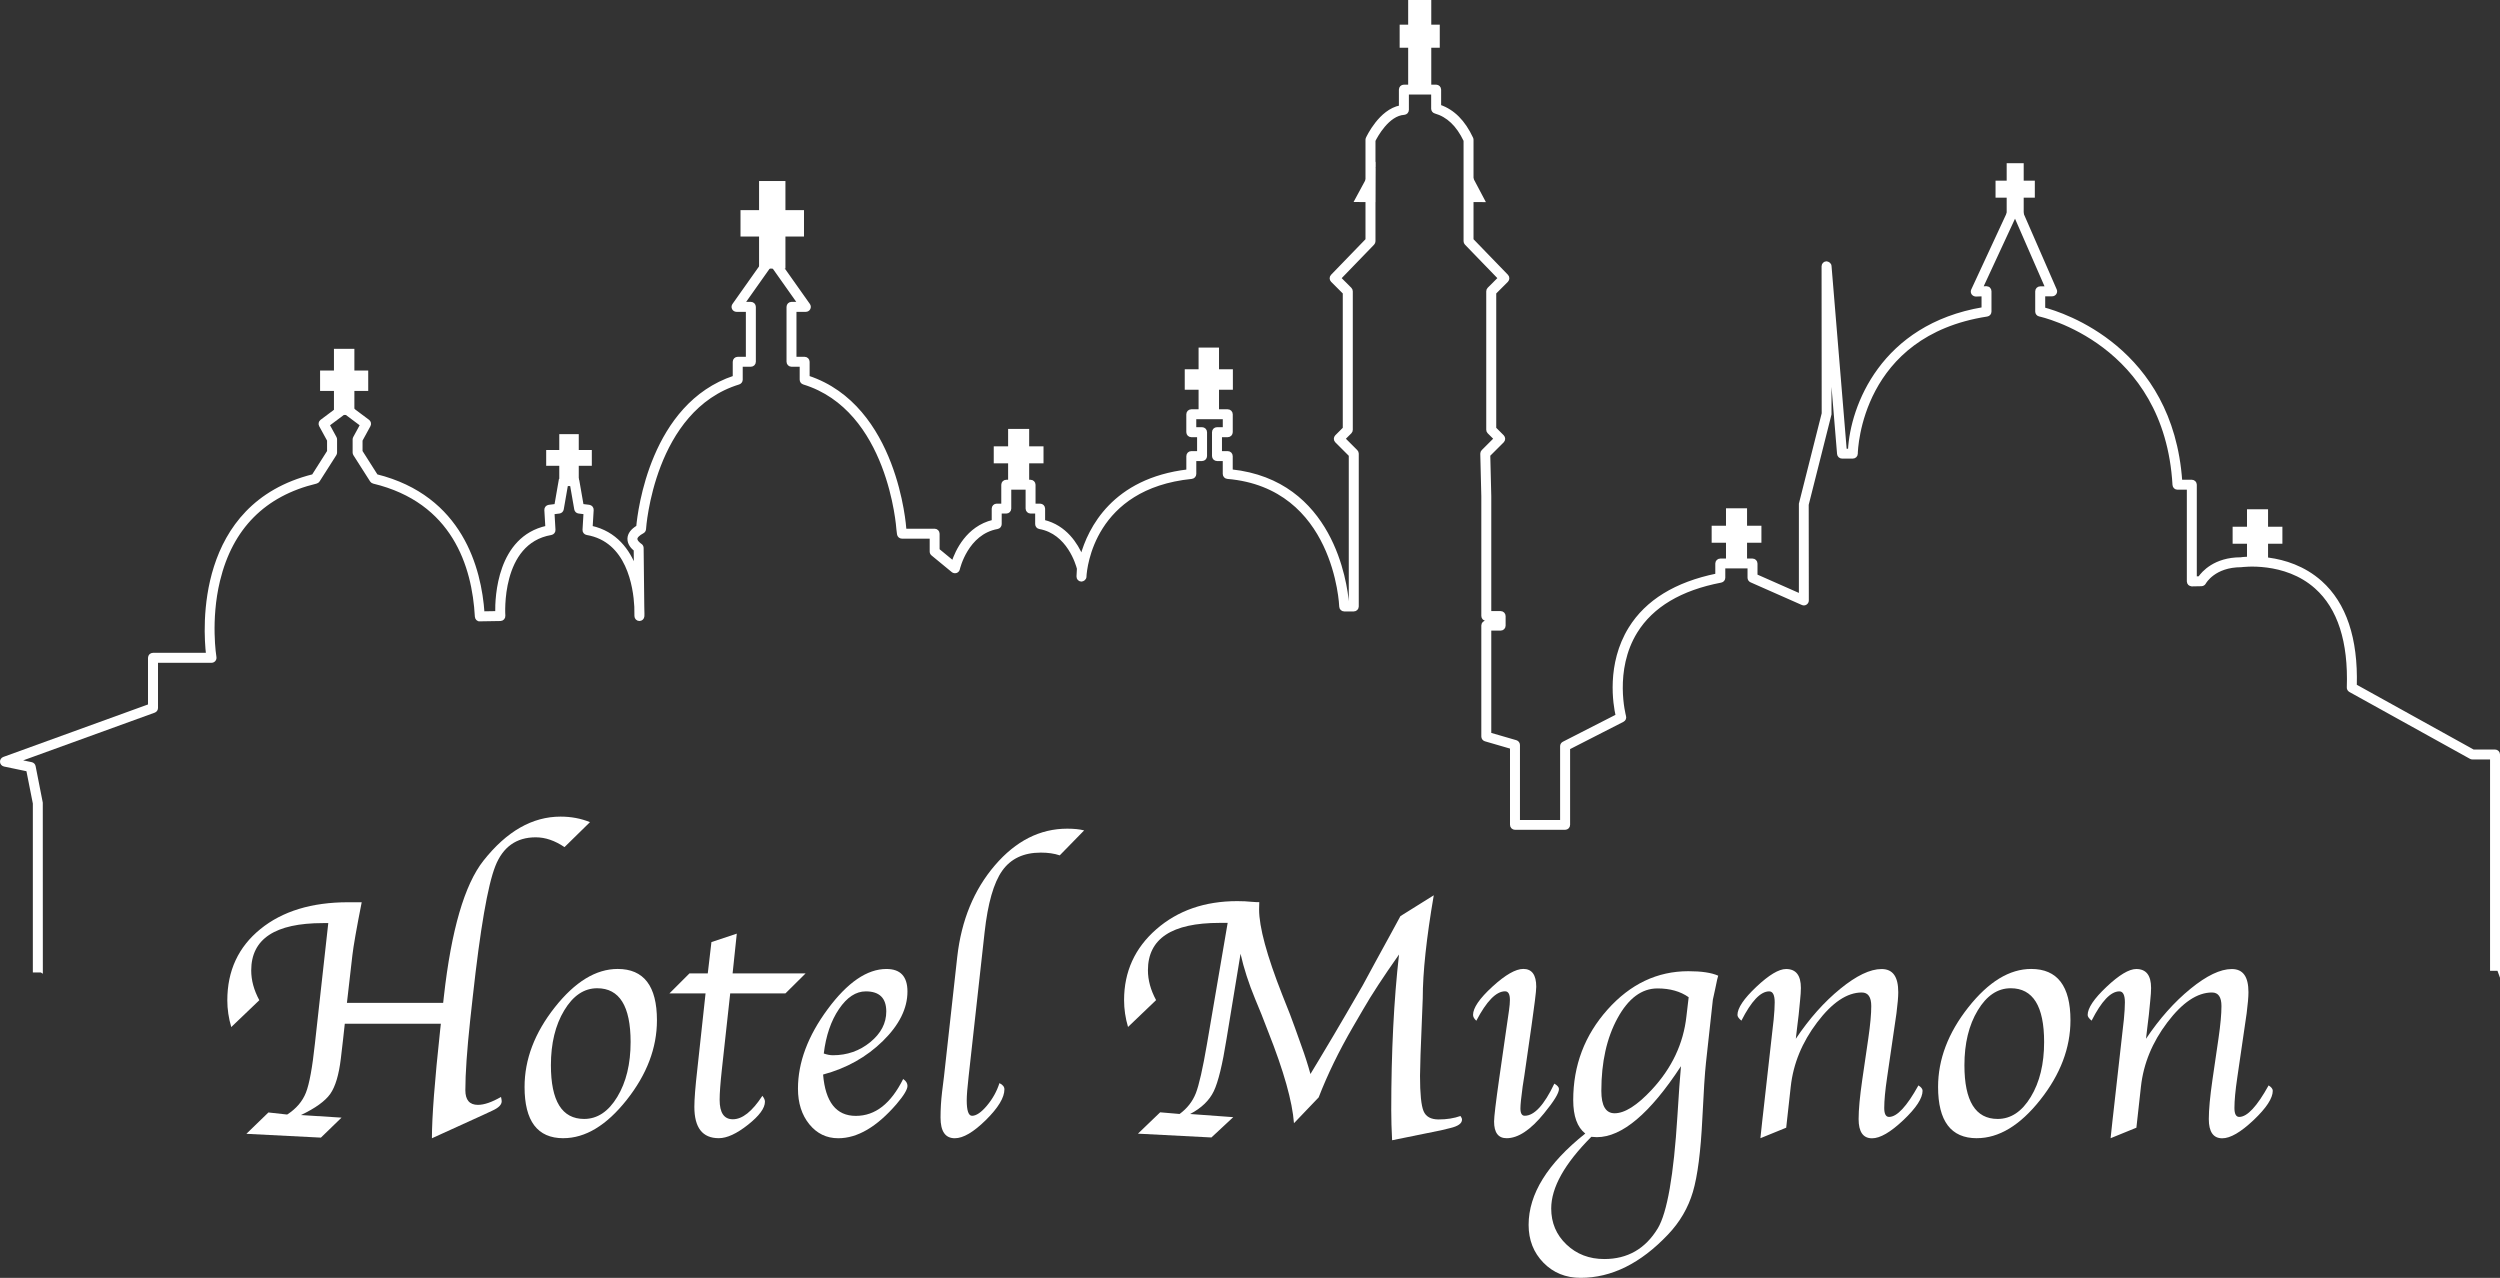 <?xml version="1.0" encoding="UTF-8"?>
<svg id="Livello_1" data-name="Livello 1" xmlns="http://www.w3.org/2000/svg" viewBox="0 0 841.89 430.32">
  <rect x="0" y="0" width="841.89" height="430.32" fill="#333333" stroke="none"/>
  <defs>
    <style>
      .cls-1, .cls-2 {
        fill: #fff;
      }

      .cls-2 {
        stroke: #fff;
        stroke-miterlimit: 10;
      }
    </style>
  </defs>
  <g>
    <g>
      <g>
        <rect class="cls-2" x="112.96" y="117.97" width="5.88" height="21.25"/>
        <rect class="cls-2" x="112.96" y="120.62" width="5.88" height="15.21" transform="translate(244.12 12.32) rotate(90)"/>
      </g>
      <g>
        <rect class="cls-2" x="404.13" y="117.55" width="5.88" height="21.25"/>
        <rect class="cls-2" x="404.13" y="120.2" width="5.88" height="15.21" transform="translate(534.88 -279.27) rotate(90)"/>
      </g>
      <g>
        <rect class="cls-2" x="256.12" y="61.46" width="7.88" height="28.49"/>
        <rect class="cls-2" x="256.12" y="65.01" width="7.88" height="20.38" transform="translate(335.26 -184.85) rotate(90)"/>
      </g>
      <g>
        <rect class="cls-2" x="474.71" y=".5" width="6.78" height="28.49"/>
        <rect class="cls-2" x="474.71" y="5.93" width="6.78" height="12.51" transform="translate(490.28 -465.91) rotate(90)"/>
      </g>
      <g>
        <rect class="cls-2" x="676.26" y="55.46" width="4.73" height="17.09"/>
        <rect class="cls-2" x="676.26" y="57.58" width="4.73" height="12.23" transform="translate(742.32 -614.92) rotate(90)"/>
      </g>
      <g>
        <rect class="cls-2" x="757.19" y="172" width="6.09" height="17.09"/>
        <rect class="cls-2" x="757.87" y="172.36" width="4.73" height="15.76" transform="translate(940.47 -580) rotate(90)"/>
      </g>
      <g>
        <rect class="cls-2" x="339.99" y="144.94" width="6.09" height="17.09"/>
        <rect class="cls-2" x="340.67" y="145.3" width="4.73" height="15.76" transform="translate(496.21 -189.86) rotate(90)"/>
      </g>
      <g>
        <rect class="cls-2" x="188.84" y="146.7" width="5.56" height="15.58"/>
        <rect class="cls-2" x="189.46" y="147.03" width="4.31" height="14.37" transform="translate(345.83 -37.41) rotate(90)"/>
      </g>
      <g>
        <rect class="cls-2" x="581.74" y="171.67" width="6.09" height="17.09"/>
        <rect class="cls-2" x="582.42" y="172.03" width="4.73" height="15.76" transform="translate(764.7 -404.88) rotate(90)"/>
      </g>
      <path class="cls-2" d="M462.67,56.4l-6.01,11.13,5.93.03s.05-11.86.08-11.15Z"/>
      <path class="cls-2" d="M493.64,56.38l5.91,11.18-5.93-.03s.06-11.86.02-11.15Z"/>
    </g>
    <path class="cls-2" d="M13.91,326.99h-2.35v-56.43l-2.23-11.27-7.89-1.65c-.51-.11-.9-.55-.94-1.07s.28-1.01.77-1.19l49.07-17.8v-16.06c0-.65.52-1.18,1.18-1.18h18.36c-.95-8.18-3.81-50.33,35.58-60.15l5.18-8.16v-3.78l-2.71-4.96c-.28-.51-.15-1.16.32-1.51l6.83-5.11c.2-.15.45-.23.71-.23h.65c.26,0,.51.08.71.23l6.83,5.11c.47.35.61.99.32,1.51l-2.71,4.96v3.78l5.18,8.16c28.68,7.15,34.86,31.48,35.89,46.18l4.61-.08c-.09-5.22.63-25.17,16.88-28.74l-.34-5.81c-.04-.62.41-1.16,1.03-1.24l2.34-.29,1.46-8.39,2.32.4-1.61,9.25c-.09.51-.5.9-1.01.97l-2.11.26.33,5.74c.04.6-.39,1.13-.98,1.23-17.59,3-15.92,27.45-15.9,27.69.02.33-.09.64-.3.88-.22.24-.53.38-.85.39l-6.93.11c-.63.11-1.16-.48-1.19-1.11-.94-17.07-7.7-38.78-34.63-45.26-.29-.07-.55-.26-.72-.51l-5.63-8.84c-.12-.19-.18-.4-.18-.63v-4.42c0-.2.05-.39.15-.57l2.36-4.33-5.63-4.21-5.63,4.21,2.36,4.33c.1.17.15.37.15.57v4.42c0,.23-.06.44-.18.63l-5.63,8.84c-.17.26-.42.44-.72.51-17.52,4.21-28.58,15.36-32.88,33.13-3.24,13.38-1.23,25.7-1.21,25.82.06.34-.04.69-.26.96-.23.27-.55.42-.9.42h-18.52v15.71c0,.5-.31.94-.77,1.11l-45.96,16.67,4.6.96c.47.1.83.46.92.93l2.41,12.26.02,56.66Z"/>
    <path class="cls-2" d="M841.39,326.43h-2.35v-71.18h-6.46c-.2,0-.4-.05-.57-.15l-40.6-22.51c-.39-.22-.63-.63-.61-1.07.54-15.45-3.11-26.8-10.86-33.72-10.49-9.37-25.05-7.3-25.21-7.29-9.11.01-12.23,5.55-12.36,5.78-.2.37-.6.61-1.02.62l-3.22.06c-.17-.06-.62-.11-.85-.34-.22-.23-.35-.52-.35-.84v-31.38h-3.65c-.63,0-1.14-.49-1.18-1.11-2.73-47.99-44.86-57.13-45.29-57.22-.54-.11-.94-.59-.94-1.15v-6.82c0-.65.52-1.18,1.18-1.18h2.22l-10.69-24.5-11.36,24.51,1.71-.06c.44.09.63.11.85.33.23.22.36.53.36.85v6.88c0,.58-.42,1.08-.99,1.16-42.71,6.6-43.99,45.06-44.03,46.69,0,.64-.53,1.15-1.18,1.15h-3.62c-.62,0-1.12-.47-1.18-1.08l-2.87-34.71v21.35l-7.68,30.44.04,32.27c0,.4-.2.77-.53.98-.33.23-.75.26-1.12.09l-17.29-7.64c-.42-.19-.7-.61-.7-1.08v-3.65h-8.49v3.65c0,.57-.4,1.05-.96,1.15-13.59,2.6-23.21,8.33-28.61,17.05-8.04,12.99-3.88,28.35-3.84,28.51.16.54-.1,1.11-.6,1.36l-18.25,9.33v25.81c0,.65-.52,1.18-1.18,1.18h-16.88c-.65,0-1.18-.53-1.18-1.18v-26.05l-8.81-2.56c-.5-.15-.85-.61-.85-1.13v-37.38c0-.65.52-1.18,1.18-1.18h3.65v-.86h-3.65c-.65,0-1.18-.53-1.18-1.18v-40.3l-.35-14.34c0-.32.12-.63.35-.86l4.19-4.19-2.19-2.18c-.22-.22-.34-.52-.34-.83v-46.63c0-.31.12-.61.34-.83l3.6-3.6-11.25-11.63c-.21-.22-.33-.51-.33-.82v-33.91c-2.5-5.23-5.79-8.36-10.06-9.58-.51-.14-.85-.61-.85-1.13v-5.26h-8.5v5.66c0,.63-.49,1.14-1.1,1.18-5.51.32-9.46,7.76-10.15,9.15v33.9c0,.3-.12.6-.33.82l-11.25,11.63,3.6,3.6c.22.22.34.52.34.83v46.63c0,.31-.12.61-.34.83l-2.19,2.18,4.19,4.19c.22.22.35.52.35.83v51.46c0,.65-.52,1.18-1.18,1.18h-3.22c-.63,0-1.16-.51-1.18-1.14,0-.4-1.65-40.38-38.14-43.49-.61-.05-1.08-.56-1.08-1.17v-4.85h-2.44c-.65,0-1.18-.53-1.18-1.18v-8.04c0-.65.52-1.18,1.18-1.18h2.45v-3.68h-9.93v3.68h2.45c.65,0,1.18.53,1.18,1.18v8.04c0,.65-.52,1.18-1.18,1.18h-2.44v4.85c0,.6-.46,1.11-1.06,1.17-33.21,3.36-35.75,30.42-35.92,33.25v.21c-.05.65-.65,1.09-1.24,1.12-.64-.03-1.15-.57-1.12-1.22v-.04l.14-2.62c-.35-1.37-3.38-12.09-13.09-13.82-.57-.1-.97-.59-.97-1.16v-4.05h-2.04c-.65,0-1.18-.53-1.18-1.18v-6.86h-5.83v6.86c0,.65-.52,1.18-1.18,1.18h-2.04v4.05c0,.57-.4,1.06-.97,1.16-10.35,1.85-13.09,13.84-13.12,13.97-.08.4-.38.73-.76.86-.4.11-.82.05-1.13-.2l-6.84-5.63c-.28-.23-.43-.56-.43-.91v-4.85h-9.84c-.6,0-1.09-.44-1.17-1.03l-.2-1.61c-.03-.48-2.74-40.37-31.74-49.27-.49-.15-.83-.61-.83-1.13v-4.85h-3.25c-.65,0-1.18-.53-1.18-1.18v-18.49c0-.65.52-1.18,1.18-1.18h2.56l-9.4-13.3-9.4,13.3h2.55c.65,0,1.18.53,1.18,1.18v18.49c0,.65-.52,1.18-1.18,1.18h-3.24v4.85c0,.51-.34.97-.83,1.13-29.01,8.89-31.71,48.79-31.73,49.19-.03.41-.26.78-.63.97-1.44.77-2.26,1.59-2.28,2.3-.03.93,1.21,1.88,1.54,2.09.34.21.55.58.56.99l.22,19.85c.09,1.89.04,3.08.04,3.14-.04.63-.55,1.11-1.18,1.11h-.03c-.63-.01-1.14-.53-1.15-1.16l-.04-3.17c-.34-6.73-2.64-22.28-16.46-24.63-.6-.1-1.02-.63-.98-1.23l.34-5.74-2.12-.26c-.51-.06-.92-.45-1.01-.97l-1.44-8.27h-2.62v-2.35h3.61c.57,0,1.06.41,1.16.97l1.46,8.39,2.35.29c.62.08,1.07.62,1.03,1.24l-.35,5.81c8.23,1.81,12.59,7.81,14.9,13.98l-.07-6.38c-.81-.63-2.17-1.97-2.11-3.77.05-1.49,1.04-2.83,2.96-3.98.48-5.29,4.78-41.21,32.5-50.39v-5.17c0-.65.52-1.18,1.18-1.18h3.24v-16.14h-3.64c-.44,0-.85-.24-1.05-.63s-.17-.86.08-1.22l11.2-15.84c-.19-.34-.19-.75-.02-1.11.2-.39.61-.63,1.05-.63h.81c.44,0,.85.24,1.05.63.17.35.17.77-.02,1.11l11.2,15.84c.25.36.28.83.08,1.22s-.61.63-1.05.63h-3.65v16.14h3.25c.65,0,1.18.53,1.18,1.18v5.17c29.79,9.86,32.53,50.62,32.56,51.04l.06.5h9.97c.65,0,1.18.53,1.18,1.18v5.47l5.03,4.14c1.21-3.65,4.83-11.71,13.52-13.78v-4.27c0-.65.52-1.18,1.18-1.18h2.04v-6.86c0-.65.52-1.18,1.18-1.18h8.18c.65,0,1.18.53,1.18,1.18v6.86h2.04c.65,0,1.18.53,1.18,1.18v4.27c7.37,1.76,11.1,7.83,12.8,11.86,2.62-9.46,10.75-25.88,35.76-28.84v-4.98c0-.65.52-1.18,1.18-1.18h2.44v-5.69h-2.45c-.65,0-1.18-.53-1.18-1.18v-6.03c0-.65.52-1.18,1.18-1.18h12.28c.65,0,1.18.53,1.18,1.18v6.03c0,.65-.52,1.18-1.18,1.18h-2.45v5.69h2.44c.65,0,1.18.53,1.18,1.18v4.96c33.98,3.59,38.56,37.79,39.14,44.52h.94v-49.79l-4.68-4.68c-.22-.22-.35-.52-.35-.83s.12-.61.34-.83l2.67-2.67v-45.66l-4.08-4.08c-.45-.45-.46-1.19,0-1.65l11.73-12.12v-33.69c0-.17.04-.34.11-.49.18-.4,4.35-9.32,11.14-10.6v-5.8c0-.65.52-1.18,1.18-1.18h10.86c.65,0,1.18.53,1.18,1.18v5.57c4.61,1.59,8.14,5.14,10.8,10.82.07.16.11.33.11.5v33.69l11.73,12.12c.45.46.44,1.19,0,1.65l-4.08,4.08v45.66l2.67,2.67c.22.22.34.52.34.83s-.13.61-.35.83l-4.67,4.66.34,13.87v39.15h3.65c.65,0,1.18.53,1.18,1.18v3.22c0,.65-.52,1.18-1.18,1.18h-3.65v35.32l8.81,2.56c.5.15.85.61.85,1.13v25.76h14.52v-25.35c0-.44.25-.85.64-1.05l18.06-9.23c-.84-3.69-3.17-17.29,4.33-29.42,5.63-9.1,15.46-15.14,29.23-17.95v-3.86c0-.65.52-1.18,1.18-1.18h10.85c.65,0,1.18.53,1.18,1.18v4.06l14.94,6.6v-30.76l7.68-30.44-.04-49.56c0-.63.5-1.15,1.13-1.18.56.06,1.17.45,1.22,1.08l5.13,62.03h1.41c.76-14.71,10.95-41.91,44.98-47.66v-4.66l-2.41.08c-.33,0-.79-.19-1.02-.53-.22-.34-.26-.77-.08-1.14l13.27-28.62c.19-.41.61-.68,1.07-.68h0c.47,0,.88.28,1.07.71l12.45,28.54c.17.36.13.78-.09,1.11s-.59.53-.98.53h-2.84v4.72c6.38,1.68,43.03,13.28,46.15,58.05h3.72c.65,0,1.18.53,1.18,1.18v31.36l1.39-.03c1.18-1.71,5.2-6.39,13.88-6.39.49-.09,15.61-2.24,26.94,7.86,8.18,7.3,12.11,19.03,11.67,34.86l39.71,22.01h7.34c.65,0,1.18.53,1.18,1.18v72.36Z"/>
  </g>
  <g>
    <path class="cls-1" d="M121.81,303.81c-1.75,8.85-2.79,14.8-3.14,17.86l-1.84,16.06h32.41l.23-2.09c2.51-22.46,6.96-37.72,13.33-45.8,7.81-9.89,16.46-14.84,25.97-14.84,3.55,0,6.86.62,9.91,1.86l-8.58,8.41c-3.25-2.2-6.47-3.3-9.68-3.3-6.53,0-11.07,3.24-13.62,9.71-2.55,6.47-5.08,21.13-7.59,43.98l-.87,7.88c-1.09,10.17-1.63,18.03-1.63,23.6,0,3.29,1.41,4.93,4.24,4.93,2.09,0,4.68-.89,7.77-2.67.15.7.23,1.18.23,1.45,0,1.16-1.02,2.2-3.07,3.13l-3.36,1.57-17.07,7.77c0-7.15.93-19.31,2.78-36.47l.23-2.09h-32.35l-.58,5.28-.75,6.44c-.66,5.49-1.84,9.45-3.56,11.89s-5.01,4.81-9.87,7.13l13.66.87-6.94,6.73-25.1-1.28,7.42-7.19,6.32.7c3.05-1.97,5.16-4.44,6.32-7.39,1.16-2.96,2.16-8.46,3.02-16.5l4.5-40.58h-1.8c-16.1,0-24.15,5.31-24.15,15.94,0,3.32.91,6.67,2.73,10.03l-9.45,9.04c-.89-3.02-1.33-6.01-1.33-8.99,0-9.97,3.71-17.97,11.13-24,7.42-6.03,17.28-9.04,29.57-9.04h4.58Z"/>
    <path class="cls-1" d="M189.7,383.3c-8.7,0-13.05-5.76-13.05-17.28,0-9.28,3.4-18.21,10.2-26.82,6.8-8.6,13.86-12.9,21.16-12.9,8.81,0,13.22,5.76,13.22,17.28,0,9.32-3.4,18.26-10.2,26.84-6.8,8.58-13.91,12.87-21.34,12.87ZM196.71,376.81c4.44,0,8.17-2.47,11.16-7.42,3-4.95,4.49-11.11,4.49-18.5,0-12.06-3.75-18.09-11.25-18.09-4.41,0-8.11,2.48-11.1,7.45-3,4.97-4.49,11.12-4.49,18.47,0,12.06,3.73,18.09,11.19,18.09Z"/>
    <path class="cls-1" d="M245.9,334.54l-2.81,25.63c-.5,4.6-.75,8-.75,10.2,0,4.37,1.48,6.55,4.45,6.55,3.2,0,6.51-2.63,9.94-7.89.58.73.87,1.39.87,1.97,0,2.17-1.9,4.75-5.71,7.77-3.81,3.01-7.08,4.52-9.83,4.52-5.49,0-8.23-3.52-8.23-10.55,0-2.59.33-6.78.99-12.58l2.78-25.63h-12.17l6.75-6.73h6.17l1.23-10.55,8.54-2.84-1.41,13.39h24.58l-6.79,6.73h-18.58Z"/>
    <path class="cls-1" d="M304.15,363.36c.97.66,1.45,1.43,1.45,2.32,0,1.2-1.24,3.25-3.71,6.15-6.61,7.65-13.14,11.48-19.6,11.48-3.94,0-7.19-1.57-9.74-4.7-2.55-3.13-3.83-7.13-3.83-12,0-8.81,3.33-17.73,10-26.76,6.67-9.02,13.27-13.54,19.8-13.54,4.72,0,7.07,2.53,7.07,7.6,0,5.68-2.75,11.23-8.26,16.64-5.51,5.41-12.22,9.18-20.15,11.31.77,9.28,4.44,13.92,11.02,13.92s11.81-4.14,15.94-12.41ZM277.42,354.78c1.12.39,2.15.58,3.07.58,4.79,0,8.99-1.47,12.58-4.41,3.59-2.94,5.39-6.38,5.39-10.32,0-4.52-2.3-6.78-6.9-6.78-3.32,0-6.33,1.98-9.02,5.94-2.69,3.96-4.4,8.96-5.13,14.99Z"/>
    <path class="cls-1" d="M336.57,364.75c1.12.54,1.67,1.24,1.67,2.09,0,2.78-2.08,6.22-6.23,10.32-4.16,4.1-7.64,6.15-10.47,6.15-3.21,0-4.81-2.32-4.81-6.96,0-2.82.17-5.7.52-8.64l.64-5.16,4.47-40.35c1.39-12.29,5.61-22.55,12.67-30.79,7.05-8.23,15.18-12.35,24.38-12.35,2.24,0,4.13.19,5.68.58l-8.22,8.41c-1.81-.62-3.94-.93-6.37-.93-5.79,0-10.12,2.04-13,6.11-2.88,4.07-4.85,10.98-5.93,20.71l-5.38,48.55c-.43,3.75-.64,6.43-.64,8.05,0,3.48.6,5.21,1.79,5.21,1.42,0,3.1-1.14,5.02-3.43,1.92-2.29,3.33-4.82,4.21-7.58Z"/>
    <path class="cls-1" d="M389.32,336.8l-9.45,9.04c-.89-3.02-1.33-6.03-1.33-9.04,0-9.59,3.62-17.54,10.85-23.86,7.23-6.32,16.33-9.48,27.28-9.48,1.81,0,3.41.08,4.8.23.93.08,1.54.12,1.85.12h.75c-.04,1.12-.06,1.93-.06,2.44,0,5.95,2.6,15.54,7.8,28.76l2.62,6.61c.35.93.91,2.46,1.69,4.58l2.15,6.03c1.16,3.17,2.17,6.32,3.03,9.45l3.01-4.99c3.32-5.53,6.3-10.55,8.92-15.07l5.68-9.8,4.4-8.12,5.33-9.74c.5-.89,1.49-2.71,2.96-5.45l11.23-7.02c-2.47,14.42-3.71,25.99-3.71,34.73l-.75,18.96-.17,7.13c0,6.03.4,9.98,1.19,11.86.79,1.88,2.48,2.81,5.07,2.81,2.74,0,5.2-.39,7.36-1.16.35.46.52.87.52,1.22,0,1.28-1.32,2.22-3.95,2.84l-3.08.75-16.51,3.36c-.19-3.63-.29-6.98-.29-10.03,0-19.71.88-37.22,2.62-52.53-5.33,7.58-9.35,13.72-12.05,18.44l-3.48,5.97c-4.75,8.19-8.59,16.1-11.53,23.71l-8.32,8.7c-.54-7.31-3.43-17.57-8.67-30.79l-2.27-5.86c-.31-.7-1.01-2.4-2.1-5.1-2.21-5.33-3.86-10.44-4.95-15.31l-4.72,28.69c-1.37,8.62-2.8,14.48-4.29,17.59-1.49,3.11-4.14,5.67-7.97,7.68l14.52,1.06-7.35,6.84-24.74-1.28,7.48-7.19,6.55.56c2.55-1.89,4.37-4.21,5.45-6.96,1.08-2.74,2.34-8.29,3.77-16.64l6.96-40.75h-2.73c-16.08,0-24.12,5.31-24.12,15.94,0,3.32.91,6.67,2.73,10.03Z"/>
    <path class="cls-1" d="M523.43,364.92c1.04.62,1.56,1.22,1.56,1.8,0,1.39-1.68,4.14-5.04,8.23-4.52,5.57-8.72,8.35-12.58,8.35-2.82,0-4.23-1.87-4.23-5.62,0-1.58.58-6.45,1.74-14.59l2.26-15.75.58-4,.46-3.19c.19-1.35.29-2.49.29-3.42,0-1.93-.54-2.9-1.62-2.9-3,0-6.23,3.3-9.69,9.91-.73-.66-1.1-1.31-1.1-1.97,0-2.36,2.17-5.53,6.52-9.51,4.35-3.98,7.82-5.97,10.41-5.97,2.9,0,4.35,2.01,4.35,6.02,0,.77-.16,2.35-.46,4.75l-.52,3.88c-.04.31-.25,1.87-.64,4.69l-2.38,16.56-.58,3.71c-.5,3.67-.75,6.12-.75,7.35,0,1.66.48,2.49,1.44,2.49,3.23,0,6.56-3.61,9.99-10.84Z"/>
    <path class="cls-1" d="M578.62,328.57c-.19.7-.31,1.12-.35,1.28l-.64,3.07c-.5,2.24-.77,3.48-.81,3.71l-2.32,21.22c-.39,3.56-.79,9.8-1.22,18.73-.54,11.17-1.6,19.44-3.19,24.81s-4.39,10.17-8.41,14.38c-9.2,9.7-19,14.55-29.4,14.55-5.03,0-9.2-1.7-12.52-5.1-3.32-3.4-4.99-7.64-4.99-12.74,0-10.39,6.36-20.63,19.08-30.75-2.71-2.13-4.06-5.88-4.06-11.26,0-11.69,3.85-21.84,11.54-30.47,7.69-8.63,16.77-12.94,27.25-12.94,4.44,0,7.79.5,10.03,1.51ZM566.08,359.04c-10.43,15.94-19.88,23.91-28.34,23.91-.35,0-.97-.04-1.85-.12-9.01,9.03-13.51,17.08-13.51,24.14,0,4.82,1.71,8.87,5.14,12.13,3.42,3.26,7.67,4.89,12.74,4.89,7.82,0,13.82-3.44,18-10.32,3.17-5.29,5.38-17.91,6.62-37.84.46-7.53.86-13.13,1.2-16.8ZM568.67,335.82c-2.79-1.97-6.29-2.96-10.5-2.96-5.3,0-9.78,3.32-13.43,9.97-3.65,6.65-5.48,14.82-5.48,24.53,0,5.02,1.49,7.54,4.47,7.54,3.4,0,7.56-2.63,12.47-7.89,6.81-7.31,10.71-15.58,11.72-24.81l.75-6.38Z"/>
    <path class="cls-1" d="M601.51,379.76l-8.68,3.54.17-1.62.46-4.29.46-4.06,3.02-26.9.35-3.07c.23-2.4.35-4.33.35-5.8,0-2.47-.62-3.71-1.86-3.71-2.9,0-6.02,3.29-9.35,9.86-.89-.73-1.33-1.37-1.33-1.91,0-2.32,2.12-5.48,6.36-9.48s7.57-6,10.01-6c3.33,0,4.99,2.13,4.99,6.38,0,1.08-.1,2.53-.29,4.35l-.46,4.7-.48,3.94-.48,4.12c4.56-6.8,9.56-12.42,14.99-16.84,5.43-4.43,10.06-6.64,13.89-6.64s5.62,2.61,5.62,7.82c0,1.58-.21,3.96-.61,7.12l-3.15,21.6c-.64,4.33-.96,7.74-.96,10.25,0,2.01.54,3.01,1.63,3.01,2.67,0,5.97-3.54,9.88-10.61.93.58,1.4,1.18,1.4,1.8,0,2.51-2.16,5.81-6.47,9.89-4.32,4.08-7.83,6.12-10.54,6.12-3.02,0-4.53-2.16-4.53-6.49,0-3.17.41-7.56,1.22-13.16l2.05-14.03c.66-4.56.99-8.17.99-10.84,0-3.05-1.06-4.58-3.19-4.58-4.94,0-9.95,3.35-15.03,10.06-5.08,6.71-8.04,13.91-8.89,21.6l-1.54,13.92Z"/>
    <path class="cls-1" d="M665.7,383.3c-8.7,0-13.04-5.76-13.04-17.28,0-9.28,3.4-18.21,10.2-26.82,6.8-8.6,13.86-12.9,21.16-12.9,8.81,0,13.22,5.76,13.22,17.28,0,9.32-3.4,18.26-10.2,26.84-6.8,8.58-13.92,12.87-21.34,12.87ZM672.72,376.81c4.44,0,8.17-2.47,11.16-7.42,3-4.95,4.49-11.11,4.49-18.5,0-12.06-3.75-18.09-11.25-18.09-4.41,0-8.11,2.48-11.1,7.45-3,4.97-4.49,11.12-4.49,18.47,0,12.06,3.73,18.09,11.19,18.09Z"/>
    <path class="cls-1" d="M719.44,379.76l-8.68,3.54.17-1.62.46-4.29.46-4.06,3.02-26.9.35-3.07c.23-2.4.35-4.33.35-5.8,0-2.47-.62-3.71-1.86-3.71-2.9,0-6.02,3.29-9.35,9.86-.89-.73-1.33-1.37-1.33-1.91,0-2.32,2.12-5.48,6.36-9.48s7.57-6,10.01-6c3.33,0,4.99,2.13,4.99,6.38,0,1.08-.1,2.53-.29,4.35l-.46,4.7-.48,3.94-.48,4.12c4.56-6.8,9.56-12.42,14.99-16.84,5.43-4.43,10.06-6.64,13.89-6.64s5.62,2.61,5.62,7.82c0,1.58-.21,3.96-.61,7.12l-3.15,21.6c-.64,4.33-.96,7.74-.96,10.25,0,2.01.54,3.01,1.63,3.01,2.67,0,5.97-3.54,9.88-10.61.93.58,1.4,1.18,1.4,1.8,0,2.51-2.16,5.81-6.47,9.89-4.32,4.08-7.83,6.12-10.54,6.12-3.02,0-4.53-2.16-4.53-6.49,0-3.17.41-7.56,1.22-13.16l2.05-14.03c.66-4.56.99-8.17.99-10.84,0-3.05-1.06-4.58-3.19-4.58-4.94,0-9.95,3.35-15.03,10.06-5.08,6.71-8.04,13.91-8.89,21.6l-1.54,13.92Z"/>
  </g>
</svg>